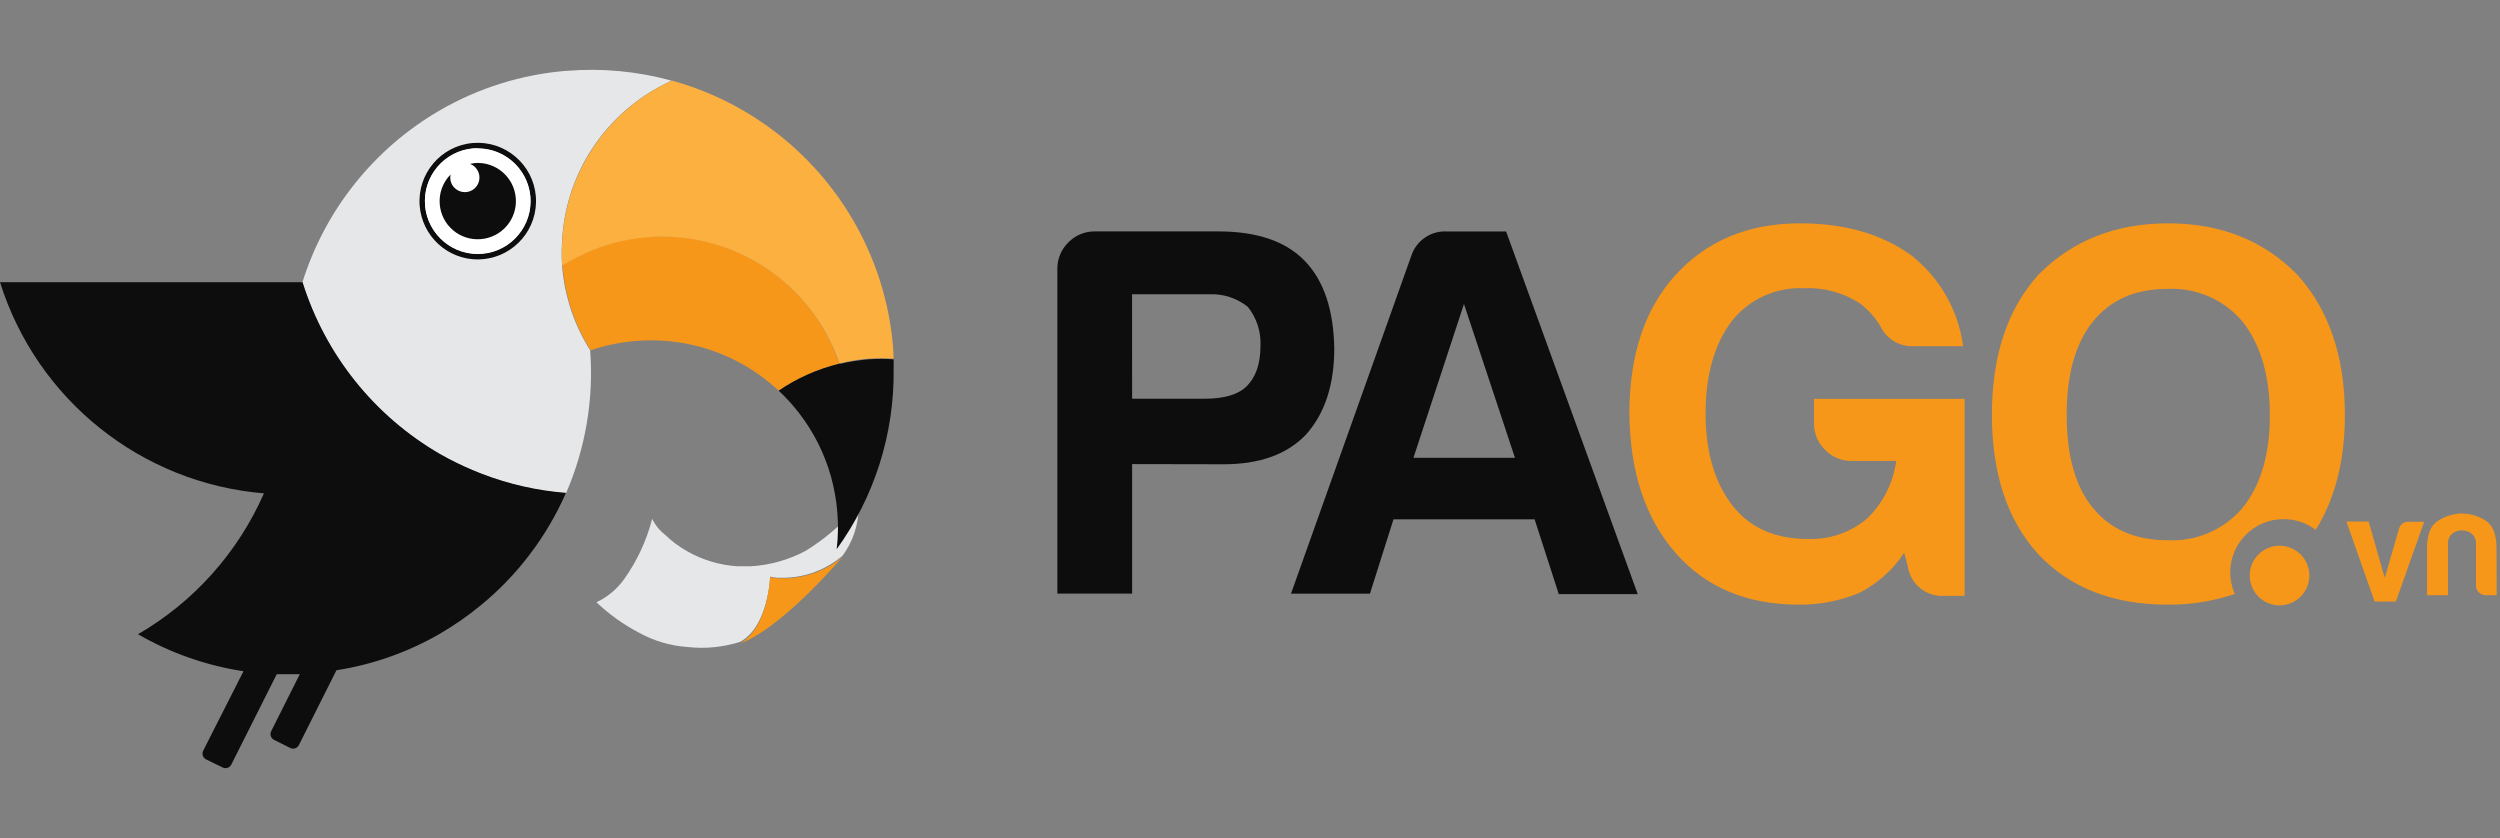 <svg width="179" height="60" viewBox="0 0 179 60" fill="none" xmlns="http://www.w3.org/2000/svg">
<rect x="0" y="0" width="179" height="60" fill="#808080" stroke="none"/>
<path fill-rule="evenodd" clip-rule="evenodd" d="M81.06 42.503V33.229L87.619 33.241C90.184 33.241 92.144 32.537 93.497 31.129C94.855 29.62 95.534 27.558 95.534 24.942C95.487 22.176 94.784 20.089 93.422 18.681C92.061 17.273 90 16.569 87.238 16.569H78.418C77.697 16.553 77.001 16.837 76.497 17.354C75.978 17.856 75.692 18.553 75.707 19.275V42.503H81.06ZM86.252 28.549H81.06L81.055 21.07H86.558C87.565 21.021 88.555 21.341 89.344 21.97C89.976 22.759 90.298 23.753 90.25 24.763C90.25 26.137 89.869 27.048 89.269 27.648C88.669 28.249 87.659 28.549 86.252 28.549Z" fill="#0D0D0D"/>
<path fill-rule="evenodd" clip-rule="evenodd" d="M107.837 16.573H103.614C102.467 16.502 101.415 17.213 101.053 18.304L92.435 42.507H98.088L99.773 37.186H109.879L111.61 42.542H117.263L107.837 16.573ZM101.203 32.778L104.82 21.767L108.471 32.778H101.203Z" fill="#0D0D0D"/>
<path d="M136.34 39.576C135.533 40.808 134.414 41.803 133.098 42.462C131.736 43.026 130.274 43.309 128.8 43.292C125.081 43.292 122.141 42.061 119.98 39.599C117.819 37.137 116.713 33.817 116.663 29.639C116.663 25.465 117.744 22.172 119.905 19.759C122.166 17.247 125.156 15.991 128.875 15.991C132.094 15.991 134.759 16.76 136.87 18.299C138.896 19.9 140.22 22.226 140.562 24.786H136.945C135.96 24.809 135.055 24.248 134.638 23.355C134.247 22.707 133.734 22.143 133.126 21.692C131.937 20.937 130.542 20.568 129.135 20.636C127.151 20.554 125.246 21.422 124.006 22.974C122.749 24.636 122.12 26.848 122.12 29.61C122.12 32.372 122.774 34.584 124.081 36.246C125.339 37.812 127.123 38.593 129.435 38.589C130.971 38.649 132.475 38.137 133.657 37.152C134.812 36.05 135.556 34.586 135.768 33.003H132.602C131.879 33.019 131.183 32.732 130.681 32.213C130.16 31.711 129.871 31.014 129.885 30.291V28.56H140.666V42.663H139.235C137.94 42.756 136.792 41.836 136.599 40.551L136.34 39.576Z" fill="#F79719"/>
<path d="M171.545 43.068H170.022L168.003 37.343H169.595L170.749 41.382L171.764 37.88C171.836 37.563 172.126 37.344 172.45 37.36H173.57L171.545 43.068Z" fill="#F79719"/>
<path d="M178.762 42.618H178.012C177.814 42.625 177.622 42.55 177.481 42.41C177.345 42.27 177.272 42.08 177.279 41.885V38.959C177.303 38.673 177.187 38.394 176.968 38.209C176.769 38.053 176.523 37.969 176.27 37.972C176.018 37.968 175.773 38.051 175.578 38.209C175.365 38.398 175.254 38.676 175.278 38.959V42.618H173.772V39.259C173.772 38.284 174.032 37.632 174.539 37.303C175.042 36.975 175.624 36.79 176.224 36.766C176.836 36.765 177.436 36.937 177.954 37.263C178.485 37.592 178.75 38.261 178.75 39.259L178.762 42.618Z" fill="#F79719"/>
<path fill-rule="evenodd" clip-rule="evenodd" d="M165.805 37.937C165.14 37.436 164.33 37.167 163.497 37.17C161.392 37.17 159.684 38.877 159.684 40.984C159.686 41.515 159.798 42.04 160.013 42.525C158.466 43.049 156.842 43.309 155.208 43.292C151.289 43.292 148.199 42.086 145.938 39.674C143.731 37.258 142.625 33.938 142.621 29.714C142.617 25.49 143.723 22.146 145.938 19.684C148.357 17.226 151.453 15.995 155.225 15.991C158.998 15.987 162.09 17.218 164.501 19.684C166.762 22.197 167.893 25.54 167.893 29.714C167.893 32.986 167.189 35.721 165.805 37.937ZM147.974 29.731C147.978 32.647 148.605 34.861 149.855 36.373C151.116 37.912 152.901 38.682 155.208 38.682C157.253 38.782 159.23 37.93 160.561 36.373C161.869 34.758 162.522 32.543 162.522 29.731C162.522 26.919 161.869 24.682 160.561 23.02C159.236 21.452 157.258 20.589 155.208 20.683C152.897 20.683 151.112 21.462 149.855 23.02C148.597 24.578 147.97 26.815 147.974 29.731Z" fill="#F79719"/>
<path d="M163.215 43.344C164.394 43.344 165.35 42.388 165.35 41.209C165.35 40.03 164.394 39.074 163.215 39.074C162.037 39.074 161.081 40.03 161.081 41.209C161.081 42.388 162.037 43.344 163.215 43.344Z" fill="#F79719"/>
<path d="M59.185 39.951L59.298 39.824L59.185 39.951Z" fill="url(#paint0_radial_3535_8023)"/>
<path d="M55.141 41.285C55.301 41.32 55.463 41.347 55.626 41.365H55.77C55.891 41.365 56.012 41.365 56.133 41.365H56.214C57.722 41.326 59.171 40.772 60.321 39.796C61.087 38.764 61.492 37.509 61.475 36.224C61.475 36.31 61.071 36.616 61.002 36.685C60.036 37.753 58.923 38.678 57.697 39.432C56.473 40.09 55.12 40.47 53.733 40.546C53.434 40.546 53.157 40.546 52.822 40.546C51.539 40.47 50.291 40.096 49.176 39.455C48.615 39.136 48.096 38.748 47.63 38.301C47.234 37.993 46.915 37.598 46.696 37.147C46.301 38.685 45.628 40.138 44.712 41.434C44.202 42.163 43.51 42.744 42.704 43.12C43.605 43.977 44.62 44.706 45.721 45.284C46.806 45.889 48.012 46.245 49.251 46.328C50.514 46.467 51.791 46.339 53.001 45.953C55.026 44.845 55.141 41.285 55.141 41.285Z" fill="#E6E7E8"/>
<path d="M56.214 41.406H56.133H55.77H55.625C55.463 41.387 55.301 41.36 55.141 41.325C55.141 41.325 55.026 44.885 53.018 46.051C53.018 46.051 55.395 45.474 60.24 39.974L60.327 39.876C59.17 40.839 57.719 41.379 56.214 41.406Z" fill="#F79719"/>
<path d="M60.085 26.044C58.537 26.421 57.069 27.074 55.753 27.971C53.002 25.396 49.292 24.103 45.537 24.411C44.431 24.501 43.34 24.726 42.289 25.08C41.645 24.056 41.142 22.95 40.795 21.791C40.526 20.888 40.352 19.96 40.276 19.021V18.986L40.853 18.652C41.199 18.455 41.556 18.277 41.926 18.109C43.319 17.474 44.812 17.084 46.339 16.955C52.461 16.476 58.126 20.221 60.085 26.044Z" fill="#F79719"/>
<path d="M40.242 17.307C40.207 17.868 40.207 18.431 40.242 18.992C40.242 18.992 40.242 18.992 40.242 19.027C40.315 19.966 40.489 20.894 40.761 21.797C41.107 22.954 41.61 24.059 42.255 25.08C42.519 28.584 41.925 32.1 40.524 35.323C38.462 35.152 36.436 34.684 34.508 33.932C34.288 33.852 34.075 33.759 33.861 33.673C33.055 33.334 32.269 32.949 31.508 32.519C26.796 29.796 23.279 25.4 21.655 20.204C23.283 15.013 26.797 10.621 31.502 7.895C34.265 6.296 37.349 5.332 40.53 5.073H40.588C43.109 4.865 45.648 5.103 48.087 5.777C45.625 6.89 43.556 8.72 42.151 11.028C40.999 12.928 40.343 15.087 40.242 17.307Z" fill="#E6E7E8"/>
<path d="M63.984 25.68C63.387 25.64 62.788 25.64 62.19 25.68C61.514 25.735 60.843 25.842 60.183 25.998H60.085C58.095 20.198 52.424 16.488 46.315 16.99C44.789 17.118 43.296 17.509 41.902 18.144C41.533 18.311 41.176 18.49 40.829 18.686L40.253 19.021C40.215 18.46 40.215 17.897 40.253 17.336C40.355 15.102 41.02 12.931 42.185 11.023C43.588 8.715 45.655 6.884 48.115 5.771C55.215 7.734 60.835 13.167 63.038 20.198C63.514 21.728 63.82 23.305 63.95 24.901C63.956 25.149 63.973 25.415 63.984 25.68Z" fill="#FBB040"/>
<path fill-rule="evenodd" clip-rule="evenodd" d="M30.049 14.739C30.225 16.903 32.031 18.572 34.202 18.576C34.316 18.576 34.429 18.571 34.542 18.559C36.838 18.372 38.549 16.361 38.367 14.063C38.177 11.766 36.165 10.055 33.867 10.238C31.571 10.427 29.863 12.441 30.049 14.739ZM33.896 10.618C33.998 10.613 34.1 10.613 34.202 10.618L34.208 10.641C36.159 10.645 37.787 12.132 37.969 14.075C38.135 16.157 36.588 17.98 34.508 18.155C32.428 18.321 30.607 16.772 30.435 14.693C30.354 13.693 30.673 12.702 31.322 11.938C31.971 11.174 32.897 10.699 33.896 10.618Z" fill="#0D0D0D"/>
<path d="M34.513 33.933L33.873 33.673C33.065 33.337 32.279 32.952 31.519 32.519C26.806 29.796 23.287 25.401 21.661 20.204H0C2.64 28.619 10.111 34.597 18.898 35.324C17.04 39.559 13.882 43.092 9.881 45.411C12.211 46.759 14.772 47.657 17.433 48.06L14.548 53.75C14.435 53.979 14.528 54.257 14.756 54.373L15.938 54.95C16.049 55.006 16.176 55.015 16.293 54.976C16.41 54.937 16.507 54.853 16.561 54.742L19.815 48.273C20.357 48.273 20.911 48.273 21.465 48.273L19.417 52.353C19.361 52.463 19.352 52.591 19.39 52.708C19.43 52.825 19.514 52.922 19.625 52.976L20.778 53.553C20.888 53.609 21.016 53.619 21.133 53.58C21.25 53.541 21.347 53.456 21.401 53.346L24.089 47.99C26.698 47.583 29.209 46.697 31.496 45.376C32.532 44.772 33.518 44.085 34.444 43.322C35.732 42.263 36.894 41.059 37.905 39.732C38.951 38.361 39.83 36.869 40.524 35.289C38.465 35.128 36.441 34.672 34.513 33.933Z" fill="#0D0D0D"/>
<path d="M34.208 18.19C36.297 18.19 37.992 16.495 37.992 14.404C37.992 12.314 36.297 10.619 34.208 10.619C32.118 10.619 30.423 12.314 30.423 14.404C30.423 16.495 32.118 18.19 34.208 18.19Z" fill="white"/>
<path d="M33.988 11.675C33.876 11.69 33.764 11.711 33.654 11.738C33.807 11.791 33.944 11.883 34.052 12.004C34.24 12.207 34.34 12.477 34.329 12.754C34.318 13.031 34.198 13.293 33.994 13.481C33.791 13.669 33.521 13.769 33.244 13.758C32.967 13.747 32.705 13.627 32.517 13.423C32.285 13.174 32.191 12.827 32.263 12.494C31.705 13.056 31.42 13.834 31.485 14.623C31.542 15.346 31.884 16.015 32.437 16.484C32.989 16.953 33.705 17.183 34.426 17.122C35.149 17.065 35.819 16.722 36.289 16.17C36.758 15.618 36.989 14.902 36.93 14.179C36.808 12.675 35.491 11.555 33.988 11.675Z" fill="#0D0D0D"/>
<path d="M59.906 39.322C60.011 38.441 60.027 37.552 59.952 36.668C59.92 36.238 59.865 35.81 59.785 35.387C59.486 33.691 58.859 32.07 57.939 30.614C57.703 30.238 57.447 29.874 57.172 29.524C56.74 28.97 56.266 28.451 55.753 27.971C57.07 27.074 58.537 26.421 60.085 26.044H60.183C60.843 25.888 61.514 25.782 62.191 25.727C62.788 25.686 63.387 25.686 63.985 25.727C63.985 25.952 63.985 26.182 63.985 26.413C64.046 31.043 62.616 35.569 59.906 39.322Z" fill="#0D0D0D"/>
<defs>
<radialGradient id="paint0_radial_3535_8023" cx="0" cy="0" r="1" gradientUnits="userSpaceOnUse" gradientTransform="translate(40.172 44.256) scale(26.201 26.211)">
<stop offset="0.52" stop-color="white"/>
<stop offset="0.56" stop-color="#FFFEF6"/>
<stop offset="0.64" stop-color="#FEFCDF"/>
<stop offset="0.73" stop-color="#FDF9B9"/>
<stop offset="0.84" stop-color="#FBF484"/>
<stop offset="0.96" stop-color="#F9EE42"/>
<stop offset="0.98" stop-color="#F9ED32"/>
</radialGradient>
</defs>
</svg>
